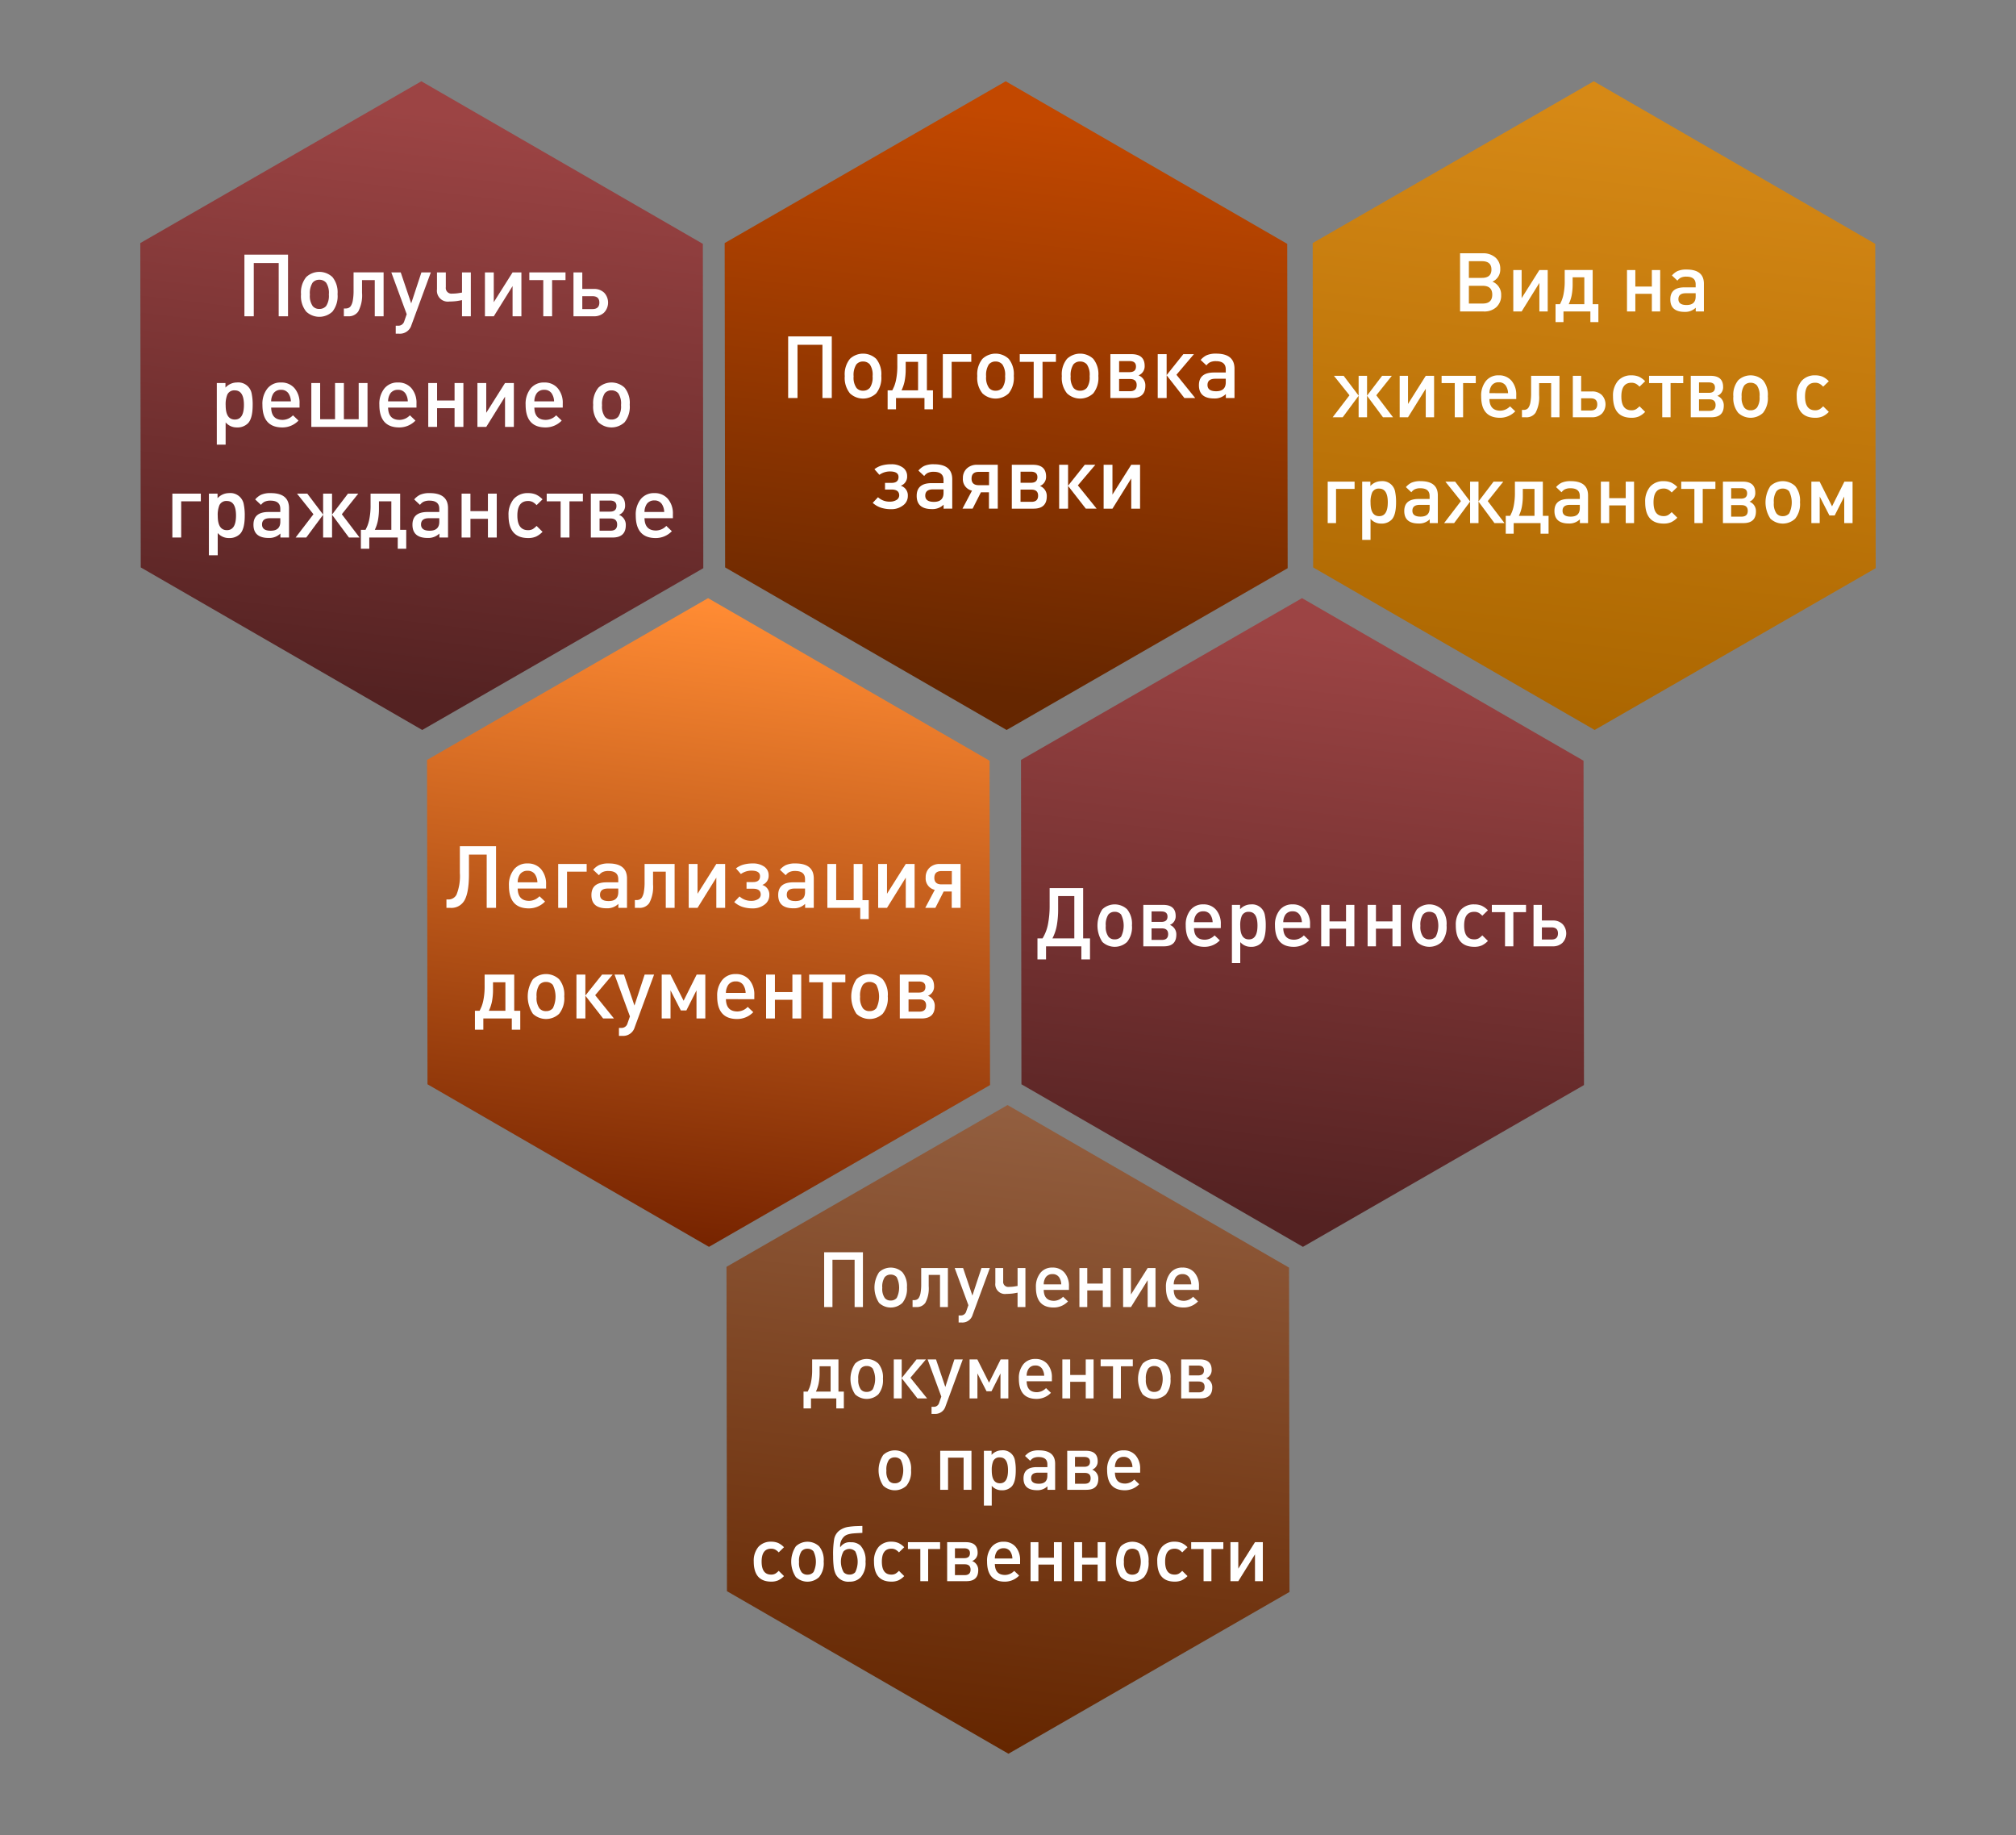 <svg xmlns="http://www.w3.org/2000/svg" xmlns:xlink="http://www.w3.org/1999/xlink" width="419.267" height="381.537" viewBox="0 0 419.267 381.537">
  <rect x="0" y="0" width="419.267" height="381.537" fill="#808080" stroke="none"/>
  <defs>
    <linearGradient id="linear-gradient" x1="0.273" y1="0.045" x2="0.728" y2="0.958" gradientUnits="objectBoundingBox">
      <stop offset="0" stop-color="#9c4444"/>
      <stop offset="1" stop-color="#542222"/>
    </linearGradient>
    <linearGradient id="linear-gradient-3" x1="0.273" y1="0.045" x2="0.724" y2="0.948" gradientUnits="objectBoundingBox">
      <stop offset="0" stop-color="#c24800"/>
      <stop offset="1" stop-color="#652600"/>
    </linearGradient>
    <linearGradient id="linear-gradient-4" x1="0.264" y1="0.026" x2="0.747" y2="0.997" gradientUnits="objectBoundingBox">
      <stop offset="0" stop-color="#d68916"/>
      <stop offset="1" stop-color="#ab6600"/>
    </linearGradient>
    <linearGradient id="linear-gradient-5" x1="0.255" y1="0.008" x2="0.749" y2="0.999" gradientUnits="objectBoundingBox">
      <stop offset="0" stop-color="#925e3f"/>
      <stop offset="1" stop-color="#652600"/>
    </linearGradient>
    <linearGradient id="linear-gradient-6" x1="0.255" y1="0.008" x2="0.749" y2="0.999" gradientUnits="objectBoundingBox">
      <stop offset="0" stop-color="#ff8b33"/>
      <stop offset="1" stop-color="#772400"/>
    </linearGradient>
    <clipPath id="clip-path">
      <rect id="Rectangle_1" data-name="Rectangle 1" width="360.91" height="347.736" fill="none"/>
    </clipPath>
  </defs>
  <g id="services-mobile-image-ar" transform="translate(11.795 -4542.83)">
    <path id="Path_1" data-name="Path 1" d="M101.4,0l33.8,58.356-33.8,58.356H33.8L0,58.356,33.8,0Z" transform="translate(46.561 4542.83) rotate(30)" fill="url(#linear-gradient)"/>
    <path id="Path_2" data-name="Path 2" d="M101.4,0l33.8,58.356-33.8,58.356H33.8L0,58.356,33.8,0Z" transform="translate(229.717 4650.297) rotate(30)" fill="url(#linear-gradient)"/>
    <path id="Path_3" data-name="Path 3" d="M101.4,0l33.8,58.356-33.8,58.356H33.8L0,58.356,33.8,0Z" transform="translate(168.092 4542.83) rotate(30)" fill="url(#linear-gradient-3)"/>
    <path id="Path_4" data-name="Path 4" d="M101.4,0l33.8,58.356-33.8,58.356H33.8L0,58.356,33.8,0Z" transform="translate(290.384 4542.83) rotate(30)" fill="url(#linear-gradient-4)"/>
    <path id="Path_5" data-name="Path 5" d="M101.4,0l33.8,58.356-33.8,58.356H33.8L0,58.356,33.8,0Z" transform="translate(168.472 4755.691) rotate(30)" fill="url(#linear-gradient-5)"/>
    <path id="Path_6" data-name="Path 6" d="M101.4,0l33.8,58.356-33.8,58.356H33.8L0,58.356,33.8,0Z" transform="translate(106.194 4650.297) rotate(30)" fill="url(#linear-gradient-6)"/>
    <g id="Group_25" data-name="Group 25" transform="translate(17.205 4561.83)">
      <path id="Path_19" data-name="Path 19" d="M28.96,46.762V35.692H23.776v11.07H21.832V33.946H30.9V46.762Z" fill="#fff"/>
      <g id="Group_14" data-name="Group 14">
        <g id="Group_13" data-name="Group 13" clip-path="url(#clip-path)">
          <path id="Path_20" data-name="Path 20" d="M40.138,45.79a3.983,3.983,0,0,1-5.454,0,5.085,5.085,0,0,1-1.08-3.6,5.055,5.055,0,0,1,1.08-3.582,3.983,3.983,0,0,1,5.454,0A5.012,5.012,0,0,1,41.2,42.154a5.163,5.163,0,0,1-1.062,3.636m-1.332-6.03a1.809,1.809,0,0,0-1.4-.594,1.751,1.751,0,0,0-1.4.612,4.067,4.067,0,0,0-.558,2.484,3.648,3.648,0,0,0,.594,2.394,1.692,1.692,0,0,0,1.368.576,1.771,1.771,0,0,0,1.422-.612,3.825,3.825,0,0,0,.558-2.394,3.835,3.835,0,0,0-.576-2.466" fill="#fff"/>
          <path id="Path_21" data-name="Path 21" d="M48.939,46.762V39.238H46.293v2.646a7.13,7.13,0,0,1-.792,3.888,2.4,2.4,0,0,1-2.124.99h-.864v-1.62H42.8a1.712,1.712,0,0,0,.612-.09,1.1,1.1,0,0,0,.558-.45,3.112,3.112,0,0,0,.4-1.1,10.868,10.868,0,0,0,.162-2.07v-3.8h6.246v9.126Z" fill="#fff"/>
          <path id="Path_22" data-name="Path 22" d="M56.572,48.58a2.488,2.488,0,0,1-2.538,1.8H53.3V48.724h.468a1.28,1.28,0,0,0,1.314-.955l.5-1.439-3.2-8.694H54.34l2.178,6.444,2.124-6.444H60.6Z" fill="#fff"/>
          <path id="Path_23" data-name="Path 23" d="M67.083,46.762V43.4q-.63.126-1.134.2a12.577,12.577,0,0,1-1.476.09,2.267,2.267,0,0,1-2.592-2.538v-3.51h1.836V40.7a1.185,1.185,0,0,0,1.332,1.35,9.619,9.619,0,0,0,1.116-.072l.918-.144V37.636h1.836v9.126Z" fill="#fff"/>
          <path id="Path_24" data-name="Path 24" d="M77.6,46.762V40.48l-3.906,6.282H71.853V37.636h1.836v6.192L77.6,37.636h1.836v9.126Z" fill="#fff"/>
          <path id="Path_25" data-name="Path 25" d="M85.821,39.237v7.524H83.985V39.237h-2.9v-1.6h7.524v1.6Z" fill="#fff"/>
          <path id="Path_26" data-name="Path 26" d="M96.657,45.97a2.971,2.971,0,0,1-2.142.792H90.267V37.636H92.1v3.437h2.412a2.975,2.975,0,0,1,2.142.792,3.005,3.005,0,0,1,0,4.1m-2.448-3.384H92.1v2.682h2.106q1.44,0,1.44-1.35,0-1.332-1.44-1.332" fill="#fff"/>
          <path id="Path_27" data-name="Path 27" d="M22.534,69.042a3.065,3.065,0,0,1-2.268.828,3.016,3.016,0,0,1-2.34-1.044v4.626H16.09V60.636h1.8v.954a3.231,3.231,0,0,1,2.358-1.063,2.831,2.831,0,0,1,3.1,2.359,11.089,11.089,0,0,1,.2,2.34q0,2.808-1.008,3.816m-2.718-6.876a1.572,1.572,0,0,0-1.548.882,5.345,5.345,0,0,0-.342,2.214q0,2.97,1.908,2.969,1.89,0,1.89-3.042,0-3.023-1.908-3.023" fill="#fff"/>
          <path id="Path_28" data-name="Path 28" d="M27.394,65.748q.054,2.556,2.394,2.556a3.04,3.04,0,0,0,2.142-.955l1.152,1.1a4.641,4.641,0,0,1-3.366,1.423q-4.14,0-4.14-4.717a5.1,5.1,0,0,1,1.044-3.384,3.467,3.467,0,0,1,2.826-1.242,3.551,3.551,0,0,1,2.808,1.189,4.681,4.681,0,0,1,1.044,3.2v.828Zm4.1-1.3a3.145,3.145,0,0,0-.5-1.656,1.775,1.775,0,0,0-1.548-.739,1.84,1.84,0,0,0-1.566.72,3.013,3.013,0,0,0-.486,1.675Z" fill="#fff"/>
          <path id="Path_29" data-name="Path 29" d="M35.746,69.762V60.636h1.836V68.16h3.1V60.636h1.836V68.16h3.078V60.636h1.836v9.126Z" fill="#fff"/>
          <path id="Path_30" data-name="Path 30" d="M51.712,65.748q.054,2.556,2.394,2.556a3.04,3.04,0,0,0,2.142-.955l1.152,1.1a4.641,4.641,0,0,1-3.366,1.423q-4.14,0-4.14-4.717a5.1,5.1,0,0,1,1.044-3.384,3.467,3.467,0,0,1,2.826-1.242,3.551,3.551,0,0,1,2.808,1.189,4.681,4.681,0,0,1,1.044,3.2v.828Zm4.1-1.3a3.145,3.145,0,0,0-.5-1.656,1.775,1.775,0,0,0-1.548-.739,1.84,1.84,0,0,0-1.566.72,3.013,3.013,0,0,0-.486,1.675Z" fill="#fff"/>
          <path id="Path_31" data-name="Path 31" d="M65.535,69.762V65.874H61.9v3.888H60.063V60.636H61.9v3.636h3.636V60.636h1.836v9.126Z" fill="#fff"/>
          <path id="Path_32" data-name="Path 32" d="M76.03,69.762V63.48l-3.906,6.282H70.288V60.636h1.836v6.192l3.906-6.192h1.836v9.126Z" fill="#fff"/>
          <path id="Path_33" data-name="Path 33" d="M82.131,65.748q.054,2.556,2.394,2.556a3.04,3.04,0,0,0,2.142-.955l1.152,1.1a4.641,4.641,0,0,1-3.366,1.423q-4.14,0-4.14-4.717a5.1,5.1,0,0,1,1.044-3.384,3.467,3.467,0,0,1,2.826-1.242,3.551,3.551,0,0,1,2.808,1.189,4.681,4.681,0,0,1,1.044,3.2v.828Zm4.1-1.3a3.145,3.145,0,0,0-.5-1.656,1.775,1.775,0,0,0-1.548-.739,1.84,1.84,0,0,0-1.566.72,3.013,3.013,0,0,0-.486,1.675Z" fill="#fff"/>
          <path id="Path_34" data-name="Path 34" d="M100.9,68.79a3.983,3.983,0,0,1-5.454,0,5.085,5.085,0,0,1-1.08-3.6,5.055,5.055,0,0,1,1.08-3.582,3.983,3.983,0,0,1,5.454,0,5.012,5.012,0,0,1,1.062,3.546A5.163,5.163,0,0,1,100.9,68.79m-1.332-6.03a1.809,1.809,0,0,0-1.4-.594,1.751,1.751,0,0,0-1.4.612,4.067,4.067,0,0,0-.558,2.484,3.648,3.648,0,0,0,.594,2.394,1.692,1.692,0,0,0,1.368.576,1.771,1.771,0,0,0,1.422-.612,3.825,3.825,0,0,0,.558-2.394,3.835,3.835,0,0,0-.576-2.466" fill="#fff"/>
        </g>
      </g>
      <path id="Path_35" data-name="Path 35" d="M8.683,85.237v7.524H6.847V83.635h5.922v1.6Z" fill="#fff"/>
      <g id="Group_16" data-name="Group 16">
        <g id="Group_15" data-name="Group 15" clip-path="url(#clip-path)">
          <path id="Path_36" data-name="Path 36" d="M20.887,92.042a3.065,3.065,0,0,1-2.268.828,3.016,3.016,0,0,1-2.34-1.044v4.626H14.443V83.636h1.8v.954A3.231,3.231,0,0,1,18.6,83.527a2.831,2.831,0,0,1,3.1,2.359,11.089,11.089,0,0,1,.2,2.34q0,2.808-1.008,3.816m-2.718-6.876a1.572,1.572,0,0,0-1.548.882,5.345,5.345,0,0,0-.342,2.214q0,2.97,1.908,2.969,1.89,0,1.89-3.042,0-3.022-1.908-3.023" fill="#fff"/>
          <path id="Path_37" data-name="Path 37" d="M29.311,92.762v-.828a3.285,3.285,0,0,1-2.43.918q-3.168,0-3.168-2.754,0-2.646,3.132-2.646h2.448v-.666q0-1.692-2.052-1.692a2.746,2.746,0,0,0-1.224.234,2.064,2.064,0,0,0-.738.648l-1.206-1.134a3.874,3.874,0,0,1,1.188-.954,4.7,4.7,0,0,1,2.034-.361q3.816,0,3.816,3.133v6.1Zm-.018-4.014h-2.16q-1.638,0-1.638,1.3t1.8,1.3q2,0,2-1.872Z" fill="#fff"/>
          <path id="Path_38" data-name="Path 38" d="M32.479,92.762l3.708-4.842-3.42-4.284h2.142L38.2,87.992V83.636h1.854v4.356l3.312-4.356h2.142l-3.42,4.284,3.69,4.842H43.567l-3.51-4.734v4.734H38.2V88.028l-3.51,4.734Z" fill="#fff"/>
          <path id="Path_39" data-name="Path 39" d="M54.223,83.635V91.16h1.26V95.1H53.719v-2.34H47.8V95.1H46.051V91.16h.972c.167-.336.306-.637.414-.9a7.982,7.982,0,0,0,.324-1.08,14.3,14.3,0,0,0,.306-3.221V83.635Zm-4.41,3.06a12.907,12.907,0,0,1-.234,2.61,8.467,8.467,0,0,1-.63,1.855h3.438V85.237H49.813Z" fill="#fff"/>
          <path id="Path_40" data-name="Path 40" d="M62.377,92.762v-.828a3.285,3.285,0,0,1-2.43.918q-3.168,0-3.168-2.754,0-2.646,3.132-2.646h2.448v-.666q0-1.692-2.052-1.692a2.746,2.746,0,0,0-1.224.234,2.064,2.064,0,0,0-.738.648l-1.206-1.134a3.874,3.874,0,0,1,1.188-.954,4.7,4.7,0,0,1,2.034-.361q3.816,0,3.816,3.133v6.1Zm-.018-4.014H60.2q-1.638,0-1.638,1.3t1.8,1.3q2,0,2-1.872Z" fill="#fff"/>
          <path id="Path_41" data-name="Path 41" d="M72.475,92.762V88.874H68.839v3.888H67V83.636h1.836v3.636h3.636V83.636h1.836v9.126Z" fill="#fff"/>
          <path id="Path_42" data-name="Path 42" d="M83.833,91.573a4.609,4.609,0,0,1-1.35.99,3.991,3.991,0,0,1-1.638.307q-4.086,0-4.086-4.717a5.009,5.009,0,0,1,1.08-3.4,3.831,3.831,0,0,1,3.006-1.225,4.153,4.153,0,0,1,1.638.307,4.622,4.622,0,0,1,1.35.989l-1.242,1.206a3.157,3.157,0,0,0-.774-.63,2.056,2.056,0,0,0-.99-.233q-2.232,0-2.232,3.023,0,3.043,2.232,3.042a1.981,1.981,0,0,0,.99-.233,4.1,4.1,0,0,0,.774-.649Z" fill="#fff"/>
          <path id="Path_43" data-name="Path 43" d="M89.43,85.237v7.524H87.594V85.237H84.7v-1.6H92.22v1.6Z" fill="#fff"/>
          <path id="Path_44" data-name="Path 44" d="M98.394,92.762H93.876V83.636H98.25q2.754,0,2.754,2.448a2.022,2.022,0,0,1-1.278,1.962,2.206,2.206,0,0,1,1.422,2.142q0,2.575-2.754,2.574m-.54-7.686h-2.16v2.3h2.16q1.35,0,1.35-1.17,0-1.134-1.35-1.134m.108,3.726H95.694V91.34h2.268q1.386,0,1.386-1.278,0-1.26-1.386-1.26" fill="#fff"/>
          <path id="Path_45" data-name="Path 45" d="M105.036,88.748q.055,2.556,2.394,2.556a3.042,3.042,0,0,0,2.143-.955l1.152,1.1a4.643,4.643,0,0,1-3.367,1.423q-4.139,0-4.14-4.717a5.1,5.1,0,0,1,1.044-3.384,3.469,3.469,0,0,1,2.827-1.242,3.549,3.549,0,0,1,2.807,1.189,4.681,4.681,0,0,1,1.044,3.2v.828Zm4.1-1.3a3.153,3.153,0,0,0-.5-1.656,1.775,1.775,0,0,0-1.547-.739,1.842,1.842,0,0,0-1.567.72,3.021,3.021,0,0,0-.486,1.675Z" fill="#fff"/>
        </g>
      </g>
      <path id="Path_46" data-name="Path 46" d="M142.041,63.762V52.692h-5.184v11.07h-1.944V50.946h9.072V63.762Z" fill="#fff"/>
      <g id="Group_18" data-name="Group 18">
        <g id="Group_17" data-name="Group 17" clip-path="url(#clip-path)">
          <path id="Path_47" data-name="Path 47" d="M153.219,62.79a3.983,3.983,0,0,1-5.454,0,5.085,5.085,0,0,1-1.08-3.6,5.055,5.055,0,0,1,1.08-3.582,3.983,3.983,0,0,1,5.454,0,5.012,5.012,0,0,1,1.062,3.546,5.163,5.163,0,0,1-1.062,3.636m-1.332-6.03a1.809,1.809,0,0,0-1.4-.594,1.751,1.751,0,0,0-1.4.612,4.067,4.067,0,0,0-.558,2.484,3.647,3.647,0,0,0,.594,2.394,1.692,1.692,0,0,0,1.368.576,1.771,1.771,0,0,0,1.422-.612,3.825,3.825,0,0,0,.558-2.394,3.835,3.835,0,0,0-.576-2.466" fill="#fff"/>
          <path id="Path_48" data-name="Path 48" d="M163.767,54.635V62.16h1.26V66.1h-1.764v-2.34h-5.922V66.1H155.6V62.16h.972c.167-.336.306-.637.414-.9a7.981,7.981,0,0,0,.324-1.08,14.294,14.294,0,0,0,.306-3.221V54.635Zm-4.41,3.06a12.907,12.907,0,0,1-.234,2.61,8.466,8.466,0,0,1-.63,1.855h3.438V56.237h-2.574Z" fill="#fff"/>
          <path id="Path_49" data-name="Path 49" d="M168.915,56.237v7.524h-1.836V54.635H173v1.6Z" fill="#fff"/>
          <path id="Path_50" data-name="Path 50" d="M180.777,62.79a3.983,3.983,0,0,1-5.454,0,5.085,5.085,0,0,1-1.08-3.6,5.055,5.055,0,0,1,1.08-3.582,3.983,3.983,0,0,1,5.454,0,5.012,5.012,0,0,1,1.062,3.546,5.163,5.163,0,0,1-1.062,3.636m-1.332-6.03a1.809,1.809,0,0,0-1.4-.594,1.751,1.751,0,0,0-1.4.612,4.067,4.067,0,0,0-.558,2.484,3.647,3.647,0,0,0,.594,2.394,1.692,1.692,0,0,0,1.368.576,1.771,1.771,0,0,0,1.422-.612,3.825,3.825,0,0,0,.558-2.394,3.835,3.835,0,0,0-.576-2.466" fill="#fff"/>
          <path id="Path_51" data-name="Path 51" d="M187.814,56.237v7.524h-1.836V56.237h-2.9v-1.6H190.6v1.6Z" fill="#fff"/>
          <path id="Path_52" data-name="Path 52" d="M198.362,62.79a3.983,3.983,0,0,1-5.454,0,5.085,5.085,0,0,1-1.08-3.6,5.055,5.055,0,0,1,1.08-3.582,3.983,3.983,0,0,1,5.454,0,5.012,5.012,0,0,1,1.062,3.546,5.163,5.163,0,0,1-1.062,3.636m-1.332-6.03a1.809,1.809,0,0,0-1.4-.594,1.754,1.754,0,0,0-1.405.612,4.068,4.068,0,0,0-.557,2.484,3.648,3.648,0,0,0,.594,2.394,1.692,1.692,0,0,0,1.368.576,1.773,1.773,0,0,0,1.422-.612,3.825,3.825,0,0,0,.558-2.394,3.835,3.835,0,0,0-.576-2.466" fill="#fff"/>
          <path id="Path_53" data-name="Path 53" d="M206.444,63.762h-4.518V54.636H206.3q2.754,0,2.754,2.448a2.024,2.024,0,0,1-1.278,1.962,2.206,2.206,0,0,1,1.422,2.142q0,2.575-2.754,2.574m-.54-7.686h-2.161v2.3H205.9q1.35,0,1.35-1.17,0-1.134-1.35-1.134m.108,3.726h-2.269V62.34h2.269q1.386,0,1.386-1.278,0-1.26-1.386-1.26" fill="#fff"/>
          <path id="Path_54" data-name="Path 54" d="M211.771,63.762V54.636h1.854v4.356l3.474-4.356h2.2l-3.636,4.284,3.906,4.842h-2.25l-3.69-4.734v4.734Z" fill="#fff"/>
          <path id="Path_55" data-name="Path 55" d="M225.938,63.762v-.828a3.286,3.286,0,0,1-2.43.918q-3.168,0-3.168-2.754,0-2.646,3.132-2.646h2.448v-.666q0-1.692-2.053-1.692a2.741,2.741,0,0,0-1.223.234,2.058,2.058,0,0,0-.739.648L220.7,55.842a3.876,3.876,0,0,1,1.189-.954,4.7,4.7,0,0,1,2.034-.361q3.816,0,3.815,3.133v6.1Zm-.018-4.014h-2.16q-1.638,0-1.638,1.3t1.8,1.3q2,0,2-1.872Z" fill="#fff"/>
          <path id="Path_56" data-name="Path 56" d="M158.763,86.113a3.881,3.881,0,0,1-2.43.757,6.758,6.758,0,0,1-2.052-.288,4.829,4.829,0,0,1-1.782-1.027l1.1-1.17a3.508,3.508,0,0,0,2.484.918,2.571,2.571,0,0,0,1.314-.324,1.118,1.118,0,0,0,.612-.971q0-1.226-1.584-1.224h-1.368V81.4h1.35q1.458,0,1.458-1.223,0-1.152-1.782-1.153a3.771,3.771,0,0,0-2.2.7l-1.026-1.17a4.638,4.638,0,0,1,1.656-.809,7.251,7.251,0,0,1,1.872-.217,3.98,3.98,0,0,1,2.3.631,2.135,2.135,0,0,1,.972,1.836,2,2,0,0,1-1.332,2,2.074,2.074,0,0,1,1.476,2.123,2.382,2.382,0,0,1-1.044,2" fill="#fff"/>
          <path id="Path_57" data-name="Path 57" d="M167.241,86.762v-.828a3.285,3.285,0,0,1-2.43.918q-3.168,0-3.168-2.754,0-2.646,3.132-2.646h2.448v-.666q0-1.692-2.052-1.692a2.746,2.746,0,0,0-1.224.234,2.064,2.064,0,0,0-.738.648L162,78.842a3.874,3.874,0,0,1,1.188-.954,4.7,4.7,0,0,1,2.034-.361q3.816,0,3.816,3.133v6.1Zm-.018-4.014h-2.16q-1.638,0-1.638,1.3t1.8,1.3q2,0,2-1.872Z" fill="#fff"/>
          <path id="Path_58" data-name="Path 58" d="M171.165,86.761l1.98-3.744a2.428,2.428,0,0,1-1.89-2.592,2.658,2.658,0,0,1,.81-2.015,3.007,3.007,0,0,1,2.142-.775h4.3v9.126h-1.836v-3.4H175l-1.728,3.4Zm5.526-7.65h-2.142q-1.494,0-1.494,1.4,0,1.368,1.494,1.368h2.142Z" fill="#fff"/>
          <path id="Path_59" data-name="Path 59" d="M185.944,86.762h-4.518V77.636H185.8q2.754,0,2.754,2.448a2.023,2.023,0,0,1-1.277,1.962,2.207,2.207,0,0,1,1.422,2.142q0,2.575-2.754,2.574m-.54-7.686h-2.161v2.3H185.4q1.348,0,1.349-1.17,0-1.134-1.349-1.134m.107,3.726h-2.268V85.34h2.268q1.386,0,1.387-1.278,0-1.26-1.387-1.26" fill="#fff"/>
          <path id="Path_60" data-name="Path 60" d="M191.271,86.762V77.636h1.854v4.356l3.473-4.356h2.2l-3.635,4.284,3.906,4.842h-2.25l-3.69-4.734v4.734Z" fill="#fff"/>
          <path id="Path_61" data-name="Path 61" d="M206.264,86.762V80.48l-3.906,6.282h-1.836V77.636h1.836v6.192l3.906-6.192H208.1v9.126Z" fill="#fff"/>
          <path id="Path_62" data-name="Path 62" d="M72.219,169.762v-11.07h-3.69v4.05q0,3.906-.972,5.526a3.1,3.1,0,0,1-2.9,1.494h-.81v-1.746h.342a1.868,1.868,0,0,0,1.764-1.026,10.459,10.459,0,0,0,.684-4.518v-5.526h7.524v12.816Z" fill="#fff"/>
          <path id="Path_63" data-name="Path 63" d="M78.663,165.748q.054,2.556,2.394,2.556a3.04,3.04,0,0,0,2.142-.955l1.152,1.1a4.641,4.641,0,0,1-3.366,1.423q-4.14,0-4.14-4.717a5.1,5.1,0,0,1,1.044-3.384,3.467,3.467,0,0,1,2.826-1.242,3.551,3.551,0,0,1,2.808,1.189,4.681,4.681,0,0,1,1.044,3.2v.828Zm4.1-1.3a3.144,3.144,0,0,0-.5-1.656,1.775,1.775,0,0,0-1.548-.739,1.84,1.84,0,0,0-1.566.72,3.013,3.013,0,0,0-.486,1.675Z" fill="#fff"/>
          <path id="Path_64" data-name="Path 64" d="M88.923,162.237v7.524H87.087v-9.126h5.922v1.6Z" fill="#fff"/>
          <path id="Path_65" data-name="Path 65" d="M99.6,169.762v-.828a3.285,3.285,0,0,1-2.43.918Q94,169.852,94,167.1q0-2.646,3.132-2.646h2.448v-.666q0-1.692-2.052-1.692a2.746,2.746,0,0,0-1.224.234,2.064,2.064,0,0,0-.738.648l-1.206-1.134a3.875,3.875,0,0,1,1.188-.954,4.7,4.7,0,0,1,2.034-.361q3.816,0,3.816,3.133v6.1Zm-.018-4.014h-2.16q-1.638,0-1.638,1.3t1.8,1.3q2,0,2-1.872Z" fill="#fff"/>
          <path id="Path_66" data-name="Path 66" d="M109.46,169.762v-7.524h-2.646v2.646a7.13,7.13,0,0,1-.792,3.888,2.4,2.4,0,0,1-2.124.99h-.864v-1.62h.288a1.712,1.712,0,0,0,.612-.09,1.1,1.1,0,0,0,.558-.45,3.112,3.112,0,0,0,.4-1.1,10.867,10.867,0,0,0,.162-2.07v-3.8H111.3v9.126Z" fill="#fff"/>
          <path id="Path_67" data-name="Path 67" d="M119.973,169.762V163.48l-3.906,6.282h-1.836v-9.126h1.836v6.192l3.906-6.192h1.836v9.126Z" fill="#fff"/>
          <path id="Path_68" data-name="Path 68" d="M129.962,169.113a3.881,3.881,0,0,1-2.43.757,6.758,6.758,0,0,1-2.052-.288,4.829,4.829,0,0,1-1.782-1.027l1.1-1.17a3.508,3.508,0,0,0,2.484.918,2.571,2.571,0,0,0,1.314-.324,1.117,1.117,0,0,0,.612-.971q0-1.226-1.584-1.224h-1.368V164.4h1.35q1.458,0,1.458-1.223,0-1.152-1.782-1.153a3.771,3.771,0,0,0-2.2.7l-1.026-1.17a4.638,4.638,0,0,1,1.656-.809,7.251,7.251,0,0,1,1.872-.217,3.98,3.98,0,0,1,2.3.631,2.135,2.135,0,0,1,.972,1.836,2,2,0,0,1-1.332,2,2.074,2.074,0,0,1,1.476,2.123,2.382,2.382,0,0,1-1.044,2" fill="#fff"/>
          <path id="Path_69" data-name="Path 69" d="M138.441,169.762v-.828a3.285,3.285,0,0,1-2.43.918q-3.168,0-3.168-2.754,0-2.646,3.132-2.646h2.448v-.666q0-1.692-2.052-1.692a2.746,2.746,0,0,0-1.224.234,2.064,2.064,0,0,0-.738.648l-1.206-1.134a3.874,3.874,0,0,1,1.188-.954,4.7,4.7,0,0,1,2.034-.361q3.816,0,3.816,3.133v6.1Zm-.018-4.014h-2.16q-1.638,0-1.638,1.3t1.8,1.3q2,0,2-1.872Z" fill="#fff"/>
          <path id="Path_70" data-name="Path 70" d="M149.906,172.1v-2.34h-6.84v-9.126H144.9v7.525h3.636v-7.525h1.836v7.525h1.3V172.1Z" fill="#fff"/>
          <path id="Path_71" data-name="Path 71" d="M159.374,169.762V163.48l-3.906,6.282h-1.836v-9.126h1.836v6.192l3.906-6.192h1.836v9.126Z" fill="#fff"/>
          <path id="Path_72" data-name="Path 72" d="M163.424,169.761l1.98-3.744a2.428,2.428,0,0,1-1.89-2.592,2.662,2.662,0,0,1,.81-2.015,3.007,3.007,0,0,1,2.142-.775h4.3v9.126h-1.836v-3.4h-1.674l-1.728,3.4Zm5.527-7.65h-2.143q-1.492,0-1.494,1.4,0,1.368,1.494,1.368h2.143Z" fill="#fff"/>
          <path id="Path_73" data-name="Path 73" d="M77.943,183.635v7.526H79.2V195.1H77.439v-2.34H71.517v2.34H69.771v-3.941h.972c.167-.336.306-.637.414-.9a8.024,8.024,0,0,0,.324-1.08,14.3,14.3,0,0,0,.306-3.222v-2.323Zm-4.41,3.061A12.9,12.9,0,0,1,73.3,189.3a8.475,8.475,0,0,1-.63,1.856h3.438v-5.924H73.533Z" fill="#fff"/>
          <path id="Path_74" data-name="Path 74" d="M87.284,191.789a3.983,3.983,0,0,1-5.454,0,6.508,6.508,0,0,1,0-7.181,3.983,3.983,0,0,1,5.454,0,5.009,5.009,0,0,1,1.062,3.545,5.161,5.161,0,0,1-1.062,3.636m-1.332-6.029a1.809,1.809,0,0,0-1.4-.594,1.748,1.748,0,0,0-1.4.612,4.065,4.065,0,0,0-.558,2.484,3.644,3.644,0,0,0,.594,2.393,1.692,1.692,0,0,0,1.368.576,1.768,1.768,0,0,0,1.422-.612,5.489,5.489,0,0,0-.018-4.859" fill="#fff"/>
          <path id="Path_75" data-name="Path 75" d="M90.885,192.762v-9.127h1.854v4.357l3.474-4.357h2.2l-3.636,4.285,3.906,4.842h-2.25l-3.69-4.734v4.734Z" fill="#fff"/>
          <path id="Path_76" data-name="Path 76" d="M103,194.58a2.488,2.488,0,0,1-2.538,1.8h-.738v-1.657h.468a1.28,1.28,0,0,0,1.314-.953l.5-1.44-3.2-8.7h1.962l2.178,6.445,2.124-6.445h1.962Z" fill="#fff"/>
          <path id="Path_77" data-name="Path 77" d="M115.85,192.762v-5.85l-2.106,4.176h-1.152l-2.142-4.176v5.85h-1.836v-9.127h1.818l2.736,5.436,2.718-5.436h1.8v9.127Z" fill="#fff"/>
          <path id="Path_78" data-name="Path 78" d="M121.97,188.749q.054,2.555,2.394,2.555a3.039,3.039,0,0,0,2.142-.954l1.152,1.1a4.644,4.644,0,0,1-3.366,1.422q-4.14,0-4.14-4.717a5.092,5.092,0,0,1,1.044-3.383,3.467,3.467,0,0,1,2.826-1.242,3.553,3.553,0,0,1,2.808,1.188,4.686,4.686,0,0,1,1.044,3.205v.828Zm4.1-1.3a3.15,3.15,0,0,0-.5-1.656,1.775,1.775,0,0,0-1.548-.739,1.838,1.838,0,0,0-1.566.721,3.009,3.009,0,0,0-.486,1.674Z" fill="#fff"/>
          <path id="Path_79" data-name="Path 79" d="M135.794,192.762v-3.889h-3.636v3.889h-1.836v-9.127h1.836v3.637h3.636v-3.637h1.836v9.127Z" fill="#fff"/>
          <path id="Path_80" data-name="Path 80" d="M144.02,185.237v7.525h-1.836v-7.525h-2.9v-1.6h7.524v1.6Z" fill="#fff"/>
          <path id="Path_81" data-name="Path 81" d="M154.568,191.789a3.983,3.983,0,0,1-5.454,0,6.508,6.508,0,0,1,0-7.181,3.983,3.983,0,0,1,5.454,0,5.009,5.009,0,0,1,1.062,3.545,5.161,5.161,0,0,1-1.062,3.636m-1.332-6.029a1.809,1.809,0,0,0-1.4-.594,1.748,1.748,0,0,0-1.4.612,4.065,4.065,0,0,0-.558,2.484,3.644,3.644,0,0,0,.594,2.393,1.692,1.692,0,0,0,1.368.576,1.768,1.768,0,0,0,1.422-.612,5.489,5.489,0,0,0-.018-4.859" fill="#fff"/>
          <path id="Path_82" data-name="Path 82" d="M162.649,192.762h-4.518v-9.127h4.374q2.754,0,2.754,2.449a2.021,2.021,0,0,1-1.278,1.961,2.207,2.207,0,0,1,1.422,2.143q0,2.575-2.754,2.574m-.54-7.686h-2.16v2.3h2.16q1.35,0,1.35-1.17,0-1.134-1.35-1.133m.108,3.725h-2.268v2.539h2.268q1.386,0,1.386-1.279,0-1.26-1.386-1.26" fill="#fff"/>
          <path id="Path_83" data-name="Path 83" d="M196.261,165.658v10.454h1.428v4.369h-1.8v-2.719h-7.345v2.719h-1.784v-4.369h1.053a8.779,8.779,0,0,0,1.14-2.974,19.979,19.979,0,0,0,.339-3.91v-3.57Zm-5.2,4.352a18.818,18.818,0,0,1-.256,3.281,9.48,9.48,0,0,1-.934,2.821h4.555v-8.8H191.06Z" fill="#fff"/>
          <path id="Path_84" data-name="Path 84" d="M205.408,176.844a3.765,3.765,0,0,1-5.152,0,6.155,6.155,0,0,1,0-6.784,3.766,3.766,0,0,1,5.152,0,4.738,4.738,0,0,1,1,3.35,4.881,4.881,0,0,1-1,3.434m-1.258-5.7a1.709,1.709,0,0,0-1.326-.561,1.651,1.651,0,0,0-1.326.579,3.829,3.829,0,0,0-.528,2.345,3.442,3.442,0,0,0,.562,2.261,1.594,1.594,0,0,0,1.292.544,1.675,1.675,0,0,0,1.343-.578,5.195,5.195,0,0,0-.017-4.59" fill="#fff"/>
          <path id="Path_85" data-name="Path 85" d="M213.041,177.763h-4.267v-8.62h4.13q2.6,0,2.6,2.313a1.908,1.908,0,0,1-1.207,1.852,2.083,2.083,0,0,1,1.344,2.023q0,2.432-2.6,2.432m-.51-7.26h-2.04v2.176h2.04q1.275,0,1.276-1.1,0-1.071-1.276-1.071m.1,3.518h-2.142v2.4h2.142q1.31,0,1.309-1.207,0-1.189-1.309-1.191" fill="#fff"/>
          <path id="Path_86" data-name="Path 86" d="M219.314,173.971q.05,2.414,2.261,2.414a2.872,2.872,0,0,0,2.022-.9l1.088,1.037a4.378,4.378,0,0,1-3.178,1.344q-3.911,0-3.91-4.454a4.808,4.808,0,0,1,.986-3.2,3.274,3.274,0,0,1,2.669-1.173,3.353,3.353,0,0,1,2.652,1.122,4.428,4.428,0,0,1,.986,3.025v.783Zm3.875-1.224a2.96,2.96,0,0,0-.476-1.564,1.673,1.673,0,0,0-1.461-.7,1.736,1.736,0,0,0-1.479.681,2.836,2.836,0,0,0-.459,1.581Z" fill="#fff"/>
          <path id="Path_87" data-name="Path 87" d="M233.286,177.083a2.89,2.89,0,0,1-2.141.781,2.84,2.84,0,0,1-2.209-.986v4.369H227.2v-12.1h1.7v.9a3.045,3.045,0,0,1,2.226-1,2.673,2.673,0,0,1,2.924,2.227,10.439,10.439,0,0,1,.188,2.21q0,2.652-.954,3.6m-2.565-6.495a1.486,1.486,0,0,0-1.463.833,5.037,5.037,0,0,0-.322,2.091q0,2.8,1.8,2.805,1.783,0,1.785-2.874,0-2.854-1.8-2.855" fill="#fff"/>
          <path id="Path_88" data-name="Path 88" d="M237.877,173.971q.053,2.414,2.262,2.414a2.877,2.877,0,0,0,2.023-.9l1.088,1.037a4.383,4.383,0,0,1-3.18,1.344q-3.909,0-3.91-4.454a4.808,4.808,0,0,1,.987-3.2,3.274,3.274,0,0,1,2.669-1.173,3.353,3.353,0,0,1,2.652,1.122,4.422,4.422,0,0,1,.985,3.025v.783Zm3.877-1.224a2.969,2.969,0,0,0-.477-1.564,1.673,1.673,0,0,0-1.461-.7,1.74,1.74,0,0,0-1.48.681,2.844,2.844,0,0,0-.459,1.581Z" fill="#fff"/>
          <path id="Path_89" data-name="Path 89" d="M250.933,177.762V174.09H247.5v3.672h-1.733v-8.62H247.5v3.435h3.435v-3.435h1.733v8.62Z" fill="#fff"/>
          <path id="Path_90" data-name="Path 90" d="M260.589,177.762V174.09h-3.435v3.672h-1.733v-8.62h1.733v3.435h3.435v-3.435h1.733v8.62Z" fill="#fff"/>
          <path id="Path_91" data-name="Path 91" d="M270.84,176.844a3.764,3.764,0,0,1-5.151,0,6.155,6.155,0,0,1,0-6.784,3.764,3.764,0,0,1,5.151,0,4.733,4.733,0,0,1,1,3.35,4.876,4.876,0,0,1-1,3.434m-1.258-5.7a1.707,1.707,0,0,0-1.326-.561,1.653,1.653,0,0,0-1.326.579,3.83,3.83,0,0,0-.527,2.345,3.436,3.436,0,0,0,.562,2.261,1.592,1.592,0,0,0,1.291.544,1.679,1.679,0,0,0,1.344-.578,5.19,5.19,0,0,0-.018-4.59" fill="#fff"/>
          <path id="Path_92" data-name="Path 92" d="M280.445,176.639a4.4,4.4,0,0,1-1.275.936,3.774,3.774,0,0,1-1.547.289q-3.861,0-3.86-4.454a4.734,4.734,0,0,1,1.02-3.214,3.624,3.624,0,0,1,2.84-1.155,3.919,3.919,0,0,1,1.547.289,4.389,4.389,0,0,1,1.275.934l-1.174,1.139a2.986,2.986,0,0,0-.73-.6,1.94,1.94,0,0,0-.936-.22q-2.107,0-2.107,2.855,0,2.876,2.107,2.874a1.881,1.881,0,0,0,.936-.221,3.88,3.88,0,0,0,.73-.613Z" fill="#fff"/>
          <path id="Path_93" data-name="Path 93" d="M285.732,170.655v7.107H284v-7.107H281.26v-1.513h7.107v1.513Z" fill="#fff"/>
          <path id="Path_94" data-name="Path 94" d="M295.965,177.014a2.81,2.81,0,0,1-2.023.748h-4.013v-8.62h1.735v3.247h2.278a2.806,2.806,0,0,1,2.023.748,2.839,2.839,0,0,1,0,3.877m-2.312-3.2h-1.989v2.533h1.989q1.359,0,1.36-1.274,0-1.259-1.36-1.259" fill="#fff"/>
          <path id="Path_95" data-name="Path 95" d="M282.217,44.844a3.72,3.72,0,0,1-2.668.918h-4.9v-12.1h4.709a3.86,3.86,0,0,1,2.651.884,3.044,3.044,0,0,1,1,2.38,2.725,2.725,0,0,1-1.632,2.635,2.893,2.893,0,0,1,1.82,2.8,3.227,3.227,0,0,1-.987,2.483m-3.008-9.537h-2.72v3.468h2.72q1.971,0,1.971-1.734t-1.971-1.734m.153,5.117h-2.873v3.688h2.873q1.989,0,1.988-1.852,0-1.836-1.988-1.836" fill="#fff"/>
          <path id="Path_96" data-name="Path 96" d="M291.142,45.762V39.829l-3.688,5.933h-1.735V37.143h1.735v5.848l3.688-5.848h1.734v8.619Z" fill="#fff"/>
          <path id="Path_97" data-name="Path 97" d="M302.226,37.142v7.107h1.19v3.722H301.75V45.762h-5.593v2.209h-1.649V44.249h.918q.237-.477.391-.851a7.75,7.75,0,0,0,.307-1.019,13.552,13.552,0,0,0,.289-3.043V37.142Zm-4.165,2.891a12.088,12.088,0,0,1-.221,2.465,8.062,8.062,0,0,1-.594,1.751h3.246V38.655h-2.431Z" fill="#fff"/>
          <path id="Path_98" data-name="Path 98" d="M314.534,45.762V42.09H311.1v3.672h-1.734V37.143H311.1v3.434h3.434V37.143h1.734v8.619Z" fill="#fff"/>
          <path id="Path_99" data-name="Path 99" d="M323.663,45.762V44.98a3.1,3.1,0,0,1-2.295.867q-2.993,0-2.993-2.6,0-2.5,2.958-2.5h2.313v-.629q0-1.6-1.938-1.6a2.6,2.6,0,0,0-1.156.221,1.966,1.966,0,0,0-.7.612l-1.14-1.071a3.692,3.692,0,0,1,1.122-.9,4.467,4.467,0,0,1,1.921-.34q3.606,0,3.605,2.958v5.763Zm-.017-3.791h-2.04q-1.546,0-1.547,1.224t1.7,1.224q1.889,0,1.888-1.768Z" fill="#fff"/>
        </g>
      </g>
      <path id="Path_100" data-name="Path 100" d="M248.15,67.762l3.5-4.573-3.231-4.046h2.024l3.11,4.114V59.143h1.752v4.114l3.128-4.114h2.023l-3.23,4.046,3.484,4.573h-2.09l-3.315-4.471v4.471h-1.752V63.291l-3.314,4.471Z" fill="#fff"/>
      <path id="Path_101" data-name="Path 101" d="M267.513,67.762V61.829l-3.688,5.933H262.09V59.143h1.735v5.848l3.688-5.848h1.734v8.619Z" fill="#fff"/>
      <path id="Path_102" data-name="Path 102" d="M275.282,60.655v7.106h-1.734V60.655H270.81V59.142h7.107v1.513Z" fill="#fff"/>
      <g id="Group_20" data-name="Group 20">
        <g id="Group_19" data-name="Group 19" clip-path="url(#clip-path)">
          <path id="Path_103" data-name="Path 103" d="M280.756,63.971q.051,2.414,2.261,2.414a2.871,2.871,0,0,0,2.023-.9l1.088,1.037a4.381,4.381,0,0,1-3.179,1.343q-3.91,0-3.91-4.453a4.808,4.808,0,0,1,.986-3.2,3.275,3.275,0,0,1,2.669-1.173,3.352,3.352,0,0,1,2.652,1.122,4.423,4.423,0,0,1,.986,3.025v.783Zm3.876-1.224a2.968,2.968,0,0,0-.477-1.564,1.672,1.672,0,0,0-1.461-.7,1.737,1.737,0,0,0-1.479.681,2.837,2.837,0,0,0-.459,1.581Z" fill="#fff"/>
          <path id="Path_104" data-name="Path 104" d="M293.591,67.762V60.656h-2.5v2.5a6.738,6.738,0,0,1-.748,3.672,2.273,2.273,0,0,1-2.007.935h-.815v-1.53h.271a1.652,1.652,0,0,0,.578-.085,1.043,1.043,0,0,0,.528-.425,2.961,2.961,0,0,0,.374-1.037,10.343,10.343,0,0,0,.153-1.955V59.143h5.9v8.619Z" fill="#fff"/>
          <path id="Path_105" data-name="Path 105" d="M304.131,67.013a2.809,2.809,0,0,1-2.024.748H298.1V59.142h1.734v3.247h2.278a2.809,2.809,0,0,1,2.024.748,2.84,2.84,0,0,1,0,3.876m-2.313-3.2h-1.989V66.35h1.989q1.359,0,1.36-1.274,0-1.258-1.36-1.259" fill="#fff"/>
          <path id="Path_106" data-name="Path 106" d="M313.14,66.64a4.4,4.4,0,0,1-1.275.936,3.784,3.784,0,0,1-1.547.288q-3.861,0-3.86-4.453a4.728,4.728,0,0,1,1.021-3.214,3.618,3.618,0,0,1,2.839-1.156,3.919,3.919,0,0,1,1.547.289,4.381,4.381,0,0,1,1.275.935L311.966,61.4a2.945,2.945,0,0,0-.73-.6,1.929,1.929,0,0,0-.936-.221q-2.107,0-2.107,2.856,0,2.874,2.107,2.873a1.868,1.868,0,0,0,.936-.221,3.867,3.867,0,0,0,.73-.612Z" fill="#fff"/>
          <path id="Path_107" data-name="Path 107" d="M318.428,60.655v7.106h-1.734V60.655h-2.738V59.142h7.107v1.513Z" fill="#fff"/>
          <path id="Path_108" data-name="Path 108" d="M326.892,67.762h-4.266v-8.62h4.13q2.6,0,2.6,2.314a1.907,1.907,0,0,1-1.207,1.851,2.086,2.086,0,0,1,1.344,2.025q0,2.43-2.6,2.43m-.51-7.259h-2.04v2.175h2.04q1.275,0,1.276-1.1,0-1.071-1.276-1.07m.1,3.518h-2.142v2.4h2.142q1.309,0,1.31-1.207,0-1.189-1.31-1.19" fill="#fff"/>
          <path id="Path_109" data-name="Path 109" d="M337.654,66.843a3.763,3.763,0,0,1-5.152,0,4.806,4.806,0,0,1-1.019-3.4A4.779,4.779,0,0,1,332.5,60.06a3.765,3.765,0,0,1,5.152,0,4.738,4.738,0,0,1,1,3.35,4.876,4.876,0,0,1-1,3.433m-1.259-5.7a1.707,1.707,0,0,0-1.325-.561,1.651,1.651,0,0,0-1.326.579,3.829,3.829,0,0,0-.528,2.345,3.444,3.444,0,0,0,.562,2.261,1.594,1.594,0,0,0,1.292.544,1.673,1.673,0,0,0,1.343-.578,3.621,3.621,0,0,0,.526-2.261,3.621,3.621,0,0,0-.544-2.329" fill="#fff"/>
          <path id="Path_110" data-name="Path 110" d="M351.339,66.64a4.4,4.4,0,0,1-1.275.936,3.784,3.784,0,0,1-1.547.288q-3.861,0-3.86-4.453a4.728,4.728,0,0,1,1.021-3.214,3.618,3.618,0,0,1,2.839-1.156,3.919,3.919,0,0,1,1.547.289,4.381,4.381,0,0,1,1.275.935L350.165,61.4a2.945,2.945,0,0,0-.73-.6,1.929,1.929,0,0,0-.936-.221q-2.107,0-2.107,2.856,0,2.874,2.107,2.873a1.868,1.868,0,0,0,.936-.221,3.868,3.868,0,0,0,.73-.612Z" fill="#fff"/>
        </g>
      </g>
      <path id="Path_111" data-name="Path 111" d="M248.856,82.655v7.106h-1.734V81.142h5.592v1.513Z" fill="#fff"/>
      <g id="Group_22" data-name="Group 22">
        <g id="Group_21" data-name="Group 21" clip-path="url(#clip-path)">
          <path id="Path_112" data-name="Path 112" d="M260.381,89.082a2.889,2.889,0,0,1-2.141.781,2.847,2.847,0,0,1-2.211-.985v4.369h-1.734v-12.1H256v.9a3.047,3.047,0,0,1,2.226-1,2.673,2.673,0,0,1,2.924,2.227,10.439,10.439,0,0,1,.188,2.21q0,2.652-.953,3.6m-2.567-6.494a1.483,1.483,0,0,0-1.461.833,5.031,5.031,0,0,0-.324,2.091q0,2.805,1.8,2.805,1.783,0,1.785-2.874,0-2.854-1.8-2.855" fill="#fff"/>
          <path id="Path_113" data-name="Path 113" d="M268.338,89.762V88.98a3.106,3.106,0,0,1-2.3.867q-2.992,0-2.993-2.6,0-2.5,2.958-2.5h2.312v-.629q0-1.6-1.937-1.6a2.6,2.6,0,0,0-1.157.221,1.974,1.974,0,0,0-.7.612l-1.139-1.071a3.692,3.692,0,0,1,1.122-.9,4.464,4.464,0,0,1,1.921-.34q3.6,0,3.6,2.958v5.763Zm-.018-3.791h-2.039q-1.547,0-1.547,1.224t1.7,1.224q1.887,0,1.887-1.768Z" fill="#fff"/>
          <path id="Path_114" data-name="Path 114" d="M271.33,89.762l3.5-4.573L271.6,81.143h2.024l3.11,4.114V81.143h1.751v4.114l3.129-4.114h2.023l-3.23,4.046,3.485,4.573H281.8l-3.316-4.471v4.471h-1.751V85.291l-3.315,4.471Z" fill="#fff"/>
          <path id="Path_115" data-name="Path 115" d="M291.865,81.142v7.107h1.19v3.722h-1.666V89.762H285.8v2.209h-1.65V88.249h.918q.238-.477.392-.851a7.747,7.747,0,0,0,.306-1.019,13.554,13.554,0,0,0,.289-3.043V81.142ZM287.7,84.033a12.082,12.082,0,0,1-.222,2.465,8.062,8.062,0,0,1-.594,1.751h3.246V82.655H287.7Z" fill="#fff"/>
          <path id="Path_116" data-name="Path 116" d="M299.567,89.762V88.98a3.1,3.1,0,0,1-2.295.867q-2.991,0-2.993-2.6,0-2.5,2.959-2.5h2.312v-.629q0-1.6-1.938-1.6a2.6,2.6,0,0,0-1.156.221,1.966,1.966,0,0,0-.7.612l-1.14-1.071a3.694,3.694,0,0,1,1.123-.9,4.462,4.462,0,0,1,1.92-.34q3.606,0,3.605,2.958v5.763Zm-.017-3.791h-2.04q-1.547,0-1.547,1.224t1.7,1.224q1.889,0,1.888-1.768Z" fill="#fff"/>
          <path id="Path_117" data-name="Path 117" d="M309.1,89.762V86.09h-3.434v3.672h-1.734V81.143h1.734v3.434H309.1V81.143h1.734v8.619Z" fill="#fff"/>
          <path id="Path_118" data-name="Path 118" d="M319.83,88.64a4.391,4.391,0,0,1-1.275.936,3.777,3.777,0,0,1-1.547.288q-3.859,0-3.859-4.453A4.728,4.728,0,0,1,314.17,82.2a3.616,3.616,0,0,1,2.838-1.156,3.919,3.919,0,0,1,1.547.289,4.367,4.367,0,0,1,1.275.935L318.657,83.4a2.929,2.929,0,0,0-.731-.6,1.925,1.925,0,0,0-.935-.221q-2.107,0-2.108,2.856,0,2.874,2.108,2.873a1.864,1.864,0,0,0,.935-.221,3.866,3.866,0,0,0,.731-.612Z" fill="#fff"/>
          <path id="Path_119" data-name="Path 119" d="M325.117,82.655v7.106h-1.734V82.655h-2.737V81.142h7.106v1.513Z" fill="#fff"/>
          <path id="Path_120" data-name="Path 120" d="M333.583,89.762h-4.266v-8.62h4.13q2.6,0,2.6,2.314a1.907,1.907,0,0,1-1.207,1.851,2.085,2.085,0,0,1,1.343,2.025q0,2.43-2.6,2.43m-.511-7.259h-2.039v2.175h2.039q1.277,0,1.276-1.105,0-1.071-1.276-1.07m.1,3.518h-2.142v2.4h2.142q1.308,0,1.31-1.207,0-1.189-1.31-1.19" fill="#fff"/>
          <path id="Path_121" data-name="Path 121" d="M344.344,88.843a3.762,3.762,0,0,1-5.151,0,6.153,6.153,0,0,1,0-6.783,3.764,3.764,0,0,1,5.151,0,4.733,4.733,0,0,1,1,3.35,4.872,4.872,0,0,1-1,3.433m-1.258-5.695a1.707,1.707,0,0,0-1.326-.561,1.653,1.653,0,0,0-1.326.579,3.83,3.83,0,0,0-.527,2.345,3.438,3.438,0,0,0,.562,2.261,1.592,1.592,0,0,0,1.291.544,1.676,1.676,0,0,0,1.344-.578,5.19,5.19,0,0,0-.018-4.59" fill="#fff"/>
          <path id="Path_122" data-name="Path 122" d="M354.544,89.762V84.237l-1.989,3.944h-1.088l-2.024-3.944v5.525H347.71V81.143h1.718l2.584,5.134,2.566-5.134h1.7v8.619Z" fill="#fff"/>
        </g>
      </g>
      <path id="Path_123" data-name="Path 123" d="M148.734,252.762v-9.84h-4.608v9.84H142.4V241.369h8.064v11.393Z" fill="#fff"/>
      <g id="Group_24" data-name="Group 24">
        <g id="Group_23" data-name="Group 23" clip-path="url(#clip-path)">
          <path id="Path_124" data-name="Path 124" d="M158.67,251.9a3.538,3.538,0,0,1-4.848,0,5.783,5.783,0,0,1,0-6.382,3.538,3.538,0,0,1,4.848,0,4.451,4.451,0,0,1,.944,3.152,4.585,4.585,0,0,1-.944,3.23m-1.184-5.359a1.607,1.607,0,0,0-1.248-.527,1.557,1.557,0,0,0-1.248.543,3.615,3.615,0,0,0-.5,2.209,3.242,3.242,0,0,0,.528,2.127,1.5,1.5,0,0,0,1.216.511,1.57,1.57,0,0,0,1.264-.543,4.881,4.881,0,0,0-.016-4.32" fill="#fff"/>
          <path id="Path_125" data-name="Path 125" d="M166.494,252.762v-6.689h-2.352v2.353a6.334,6.334,0,0,1-.7,3.455,2.133,2.133,0,0,1-1.888.881h-.768v-1.441h.256a1.553,1.553,0,0,0,.544-.079.981.981,0,0,0,.5-.4,2.786,2.786,0,0,0,.352-.976,9.671,9.671,0,0,0,.144-1.84v-3.377h5.552v8.113Z" fill="#fff"/>
          <path id="Path_126" data-name="Path 126" d="M173.277,254.377a2.211,2.211,0,0,1-2.256,1.6h-.656v-1.471h.416a1.137,1.137,0,0,0,1.168-.848l.448-1.281-2.848-7.729h1.744l1.936,5.729,1.888-5.729h1.744Z" fill="#fff"/>
          <path id="Path_127" data-name="Path 127" d="M182.621,252.762V249.77c-.374.074-.709.133-1.008.176a11.686,11.686,0,0,1-1.312.08,2.016,2.016,0,0,1-2.3-2.256v-3.121h1.632v2.72a1.053,1.053,0,0,0,1.184,1.2,8.462,8.462,0,0,0,.992-.063l.816-.129v-3.728h1.632v8.113Z" fill="#fff"/>
          <path id="Path_128" data-name="Path 128" d="M188.062,249.193q.048,2.271,2.127,2.272a2.7,2.7,0,0,0,1.9-.848l1.023.977a4.122,4.122,0,0,1-2.991,1.263q-3.681,0-3.681-4.191a4.524,4.524,0,0,1,.929-3.008,3.081,3.081,0,0,1,2.512-1.105,3.153,3.153,0,0,1,2.5,1.056,4.166,4.166,0,0,1,.928,2.848v.736Zm3.648-1.152a2.812,2.812,0,0,0-.448-1.473,1.581,1.581,0,0,0-1.376-.654,1.633,1.633,0,0,0-1.392.639,2.666,2.666,0,0,0-.432,1.488Z" fill="#fff"/>
          <path id="Path_129" data-name="Path 129" d="M200.349,252.762v-3.457h-3.231v3.457h-1.633v-8.113h1.633v3.232h3.231v-3.232h1.632v8.113Z" fill="#fff"/>
          <path id="Path_130" data-name="Path 130" d="M209.678,252.762v-5.584l-3.472,5.584h-1.632v-8.113h1.632v5.5l3.472-5.5h1.632v8.113Z" fill="#fff"/>
          <path id="Path_131" data-name="Path 131" d="M215.1,249.193q.046,2.271,2.127,2.272a2.7,2.7,0,0,0,1.9-.848l1.024.977a4.124,4.124,0,0,1-2.992,1.263q-3.679,0-3.68-4.191a4.529,4.529,0,0,1,.928-3.008,3.082,3.082,0,0,1,2.512-1.105,3.15,3.15,0,0,1,2.5,1.056,4.161,4.161,0,0,1,.929,2.848v.736Zm3.647-1.152a2.8,2.8,0,0,0-.448-1.473,1.58,1.58,0,0,0-1.376-.654,1.634,1.634,0,0,0-1.392.639,2.666,2.666,0,0,0-.431,1.488Z" fill="#fff"/>
          <path id="Path_132" data-name="Path 132" d="M145.374,263.649v6.69h1.12v3.5h-1.568v-2.08h-5.264v2.08H138.11v-3.5h.864c.149-.3.272-.567.368-.8a7.233,7.233,0,0,0,.288-.959,12.753,12.753,0,0,0,.272-2.865v-2.065Zm-3.92,2.721a11.4,11.4,0,0,1-.208,2.32,7.574,7.574,0,0,1-.56,1.649h3.056v-5.266h-2.288Z" fill="#fff"/>
          <path id="Path_133" data-name="Path 133" d="M153.678,270.9a3.538,3.538,0,0,1-4.848,0,5.783,5.783,0,0,1,0-6.382,3.538,3.538,0,0,1,4.848,0,4.451,4.451,0,0,1,.944,3.152,4.585,4.585,0,0,1-.944,3.23m-1.184-5.359a1.608,1.608,0,0,0-1.248-.527,1.557,1.557,0,0,0-1.248.543,3.615,3.615,0,0,0-.5,2.209,3.242,3.242,0,0,0,.528,2.127,1.5,1.5,0,0,0,1.216.511,1.57,1.57,0,0,0,1.264-.543,4.881,4.881,0,0,0-.016-4.32" fill="#fff"/>
          <path id="Path_134" data-name="Path 134" d="M156.878,271.762v-8.113h1.648v3.873l3.088-3.873h1.952l-3.232,3.808,3.472,4.3h-2l-3.28-4.209v4.209Z" fill="#fff"/>
          <path id="Path_135" data-name="Path 135" d="M167.645,273.377a2.211,2.211,0,0,1-2.256,1.6h-.656v-1.471h.416a1.137,1.137,0,0,0,1.168-.848l.448-1.281-2.848-7.729h1.744l1.936,5.729,1.888-5.729h1.744Z" fill="#fff"/>
          <path id="Path_136" data-name="Path 136" d="M179.07,271.762v-5.2l-1.872,3.713h-1.024l-1.9-3.713v5.2h-1.632v-8.113h1.616l2.432,4.832,2.416-4.832h1.6v8.113Z" fill="#fff"/>
          <path id="Path_137" data-name="Path 137" d="M184.51,268.193q.047,2.271,2.127,2.272a2.7,2.7,0,0,0,1.905-.848l1.023.977a4.122,4.122,0,0,1-2.991,1.263q-3.681,0-3.681-4.191a4.524,4.524,0,0,1,.929-3.008,3.081,3.081,0,0,1,2.512-1.1,3.153,3.153,0,0,1,2.5,1.056,4.166,4.166,0,0,1,.928,2.848v.736Zm3.648-1.152a2.812,2.812,0,0,0-.448-1.473,1.581,1.581,0,0,0-1.376-.654,1.633,1.633,0,0,0-1.392.639,2.666,2.666,0,0,0-.432,1.488Z" fill="#fff"/>
          <path id="Path_138" data-name="Path 138" d="M196.8,271.762v-3.457h-3.232v3.457h-1.632v-8.113h1.632v3.232H196.8v-3.232h1.632v8.113Z" fill="#fff"/>
          <path id="Path_139" data-name="Path 139" d="M204.109,265.073v6.689h-1.632v-6.689H199.9v-1.424h6.687v1.424Z" fill="#fff"/>
          <path id="Path_140" data-name="Path 140" d="M213.486,270.9a3.539,3.539,0,0,1-4.849,0,5.783,5.783,0,0,1,0-6.382,3.539,3.539,0,0,1,4.849,0,4.456,4.456,0,0,1,.943,3.152,4.59,4.59,0,0,1-.943,3.23m-1.185-5.359a1.607,1.607,0,0,0-1.248-.527,1.557,1.557,0,0,0-1.248.543,3.623,3.623,0,0,0-.5,2.209,3.247,3.247,0,0,0,.528,2.127,1.5,1.5,0,0,0,1.216.511,1.57,1.57,0,0,0,1.264-.543,4.881,4.881,0,0,0-.016-4.32" fill="#fff"/>
          <path id="Path_141" data-name="Path 141" d="M220.669,271.763h-4.017v-8.114h3.889q2.448,0,2.447,2.178a1.793,1.793,0,0,1-1.136,1.742,1.963,1.963,0,0,1,1.264,1.9q0,2.289-2.447,2.29m-.481-6.833h-1.92v2.047h1.92c.8,0,1.2-.345,1.2-1.039q0-1.008-1.2-1.008m.1,3.313h-2.017V270.5h2.017q1.23,0,1.231-1.137,0-1.119-1.231-1.119" fill="#fff"/>
          <path id="Path_142" data-name="Path 142" d="M159.526,289.9a3.538,3.538,0,0,1-4.848,0,5.783,5.783,0,0,1,0-6.382,3.538,3.538,0,0,1,4.848,0,4.451,4.451,0,0,1,.944,3.152,4.585,4.585,0,0,1-.944,3.23m-1.184-5.359a1.607,1.607,0,0,0-1.248-.527,1.557,1.557,0,0,0-1.248.543,3.615,3.615,0,0,0-.5,2.209,3.242,3.242,0,0,0,.528,2.127,1.5,1.5,0,0,0,1.216.511,1.57,1.57,0,0,0,1.264-.543,4.881,4.881,0,0,0-.016-4.32" fill="#fff"/>
          <path id="Path_143" data-name="Path 143" d="M171.4,290.762v-6.689h-3.232v6.689h-1.632v-8.113h6.5v8.113Z" fill="#fff"/>
          <path id="Path_144" data-name="Path 144" d="M181.349,290.121a2.724,2.724,0,0,1-2.016.737,2.677,2.677,0,0,1-2.08-.928v4.111h-1.632V282.649h1.6v.849a2.866,2.866,0,0,1,2.1-.945,2.517,2.517,0,0,1,2.752,2.1,9.881,9.881,0,0,1,.176,2.08q0,2.5-.9,3.392m-2.416-6.111a1.4,1.4,0,0,0-1.376.783,4.748,4.748,0,0,0-.3,1.969q0,2.64,1.7,2.639,1.68,0,1.68-2.7t-1.7-2.688" fill="#fff"/>
          <path id="Path_145" data-name="Path 145" d="M188.838,290.762v-.736a2.926,2.926,0,0,1-2.161.816q-2.815,0-2.816-2.449,0-2.349,2.784-2.351h2.176v-.592q0-1.5-1.823-1.5a2.468,2.468,0,0,0-1.089.207,1.876,1.876,0,0,0-.655.576l-1.073-1.008a3.464,3.464,0,0,1,1.056-.847,4.2,4.2,0,0,1,1.809-.321q3.39,0,3.391,2.786v5.423Zm-.017-3.568H186.9q-1.457,0-1.456,1.152t1.6,1.153q1.774,0,1.775-1.664Z" fill="#fff"/>
          <path id="Path_146" data-name="Path 146" d="M196.966,290.763H192.95v-8.114h3.888q2.448,0,2.448,2.178a1.794,1.794,0,0,1-1.136,1.742,1.964,1.964,0,0,1,1.264,1.9q0,2.289-2.448,2.29m-.48-6.833h-1.92v2.047h1.92c.8,0,1.2-.345,1.2-1.039q0-1.008-1.2-1.008m.1,3.313h-2.016V289.5h2.016q1.231,0,1.232-1.137,0-1.119-1.232-1.119" fill="#fff"/>
          <path id="Path_147" data-name="Path 147" d="M202.87,287.193q.047,2.271,2.127,2.272a2.7,2.7,0,0,0,1.9-.848l1.024.977a4.124,4.124,0,0,1-2.992,1.263q-3.68,0-3.68-4.191a4.529,4.529,0,0,1,.928-3.008,3.082,3.082,0,0,1,2.512-1.1,3.15,3.15,0,0,1,2.5,1.056,4.161,4.161,0,0,1,.929,2.848v.736Zm3.647-1.152a2.8,2.8,0,0,0-.448-1.473,1.58,1.58,0,0,0-1.376-.654,1.634,1.634,0,0,0-1.392.639,2.666,2.666,0,0,0-.431,1.488Z" fill="#fff"/>
          <path id="Path_148" data-name="Path 148" d="M134.046,308.7a4.146,4.146,0,0,1-1.2.881,3.568,3.568,0,0,1-1.455.271q-3.633,0-3.633-4.191a4.454,4.454,0,0,1,.96-3.025,3.411,3.411,0,0,1,2.673-1.088,3.676,3.676,0,0,1,1.455.273,4.1,4.1,0,0,1,1.2.879l-1.1,1.072a2.737,2.737,0,0,0-.688-.56,1.813,1.813,0,0,0-.88-.207q-1.983,0-1.983,2.687,0,2.7,1.983,2.7a1.754,1.754,0,0,0,.88-.207,3.618,3.618,0,0,0,.688-.576Z" fill="#fff"/>
          <path id="Path_149" data-name="Path 149" d="M141.359,308.9a3.539,3.539,0,0,1-4.849,0,5.783,5.783,0,0,1,0-6.382,3.539,3.539,0,0,1,4.849,0,4.456,4.456,0,0,1,.943,3.152,4.59,4.59,0,0,1-.943,3.23m-1.185-5.359a1.607,1.607,0,0,0-1.248-.527,1.557,1.557,0,0,0-1.248.543,3.623,3.623,0,0,0-.5,2.209,3.247,3.247,0,0,0,.528,2.127,1.5,1.5,0,0,0,1.216.511,1.57,1.57,0,0,0,1.264-.543,4.881,4.881,0,0,0-.016-4.32" fill="#fff"/>
          <path id="Path_150" data-name="Path 150" d="M144.75,308.178a4.936,4.936,0,0,1-.384-1.584,17.53,17.53,0,0,1-.1-2,19.058,19.058,0,0,1,.225-3.632,2.969,2.969,0,0,1,.991-1.664,4.169,4.169,0,0,1,2.08-.848q.529-.08,1.313-.129l1.471-.047v1.44l-.88.048c-.416.022-.741.043-.975.065a5.23,5.23,0,0,0-.96.158,2.489,2.489,0,0,0-.817.354,2.662,2.662,0,0,0-.975,2.382,2.3,2.3,0,0,1,2.223-1.054,2.788,2.788,0,0,1,1.985.687,4.419,4.419,0,0,1,1.056,3.328,4.528,4.528,0,0,1-.993,3.264,3.1,3.1,0,0,1-2.336.912,2.91,2.91,0,0,1-2.927-1.68m4.111-.273a4.91,4.91,0,0,0,.017-4.336,1.72,1.72,0,0,0-2.449,0,4.474,4.474,0,0,0,.033,4.336,1.592,1.592,0,0,0,1.2.48,1.528,1.528,0,0,0,1.2-.48" fill="#fff"/>
          <path id="Path_151" data-name="Path 151" d="M159.053,308.7a4.159,4.159,0,0,1-1.2.881,3.57,3.57,0,0,1-1.456.271q-3.633,0-3.632-4.191a4.454,4.454,0,0,1,.96-3.025,3.407,3.407,0,0,1,2.672-1.088,3.681,3.681,0,0,1,1.456.273,4.112,4.112,0,0,1,1.2.879l-1.1,1.072a2.773,2.773,0,0,0-.688-.56,1.816,1.816,0,0,0-.88-.207q-1.984,0-1.984,2.687,0,2.7,1.984,2.7a1.76,1.76,0,0,0,.88-.207,3.682,3.682,0,0,0,.688-.576Z" fill="#fff"/>
          <path id="Path_152" data-name="Path 152" d="M164.029,303.073v6.689H162.4v-6.689h-2.576v-1.424h6.687v1.424Z" fill="#fff"/>
          <path id="Path_153" data-name="Path 153" d="M172,309.763H167.98v-8.114h3.889q2.448,0,2.447,2.178a1.793,1.793,0,0,1-1.136,1.742,1.963,1.963,0,0,1,1.264,1.9q0,2.289-2.447,2.29m-.481-6.833H169.6v2.047h1.92c.8,0,1.2-.345,1.2-1.039q0-1.008-1.2-1.008m.1,3.313H169.6V308.5h2.017q1.23,0,1.231-1.137,0-1.119-1.231-1.119" fill="#fff"/>
          <path id="Path_154" data-name="Path 154" d="M177.9,306.193q.047,2.271,2.127,2.272a2.7,2.7,0,0,0,1.9-.848l1.024.977a4.124,4.124,0,0,1-2.992,1.263q-3.68,0-3.68-4.191a4.529,4.529,0,0,1,.928-3.008,3.082,3.082,0,0,1,2.512-1.1,3.15,3.15,0,0,1,2.5,1.056,4.161,4.161,0,0,1,.929,2.848v.736Zm3.647-1.152a2.8,2.8,0,0,0-.448-1.473,1.58,1.58,0,0,0-1.376-.654,1.634,1.634,0,0,0-1.392.639,2.666,2.666,0,0,0-.431,1.488Z" fill="#fff"/>
          <path id="Path_155" data-name="Path 155" d="M190.188,309.762v-3.457h-3.231v3.457h-1.633v-8.113h1.633v3.232h3.231v-3.232h1.632v8.113Z" fill="#fff"/>
          <path id="Path_156" data-name="Path 156" d="M199.276,309.762v-3.457h-3.231v3.457h-1.633v-8.113h1.633v3.232h3.231v-3.232h1.632v8.113Z" fill="#fff"/>
          <path id="Path_157" data-name="Path 157" d="M208.925,308.9a3.539,3.539,0,0,1-4.849,0,5.783,5.783,0,0,1,0-6.382,3.539,3.539,0,0,1,4.849,0,4.456,4.456,0,0,1,.943,3.152,4.59,4.59,0,0,1-.943,3.23m-1.185-5.359a1.608,1.608,0,0,0-1.248-.527,1.557,1.557,0,0,0-1.248.543,3.622,3.622,0,0,0-.5,2.209,3.248,3.248,0,0,0,.528,2.127,1.5,1.5,0,0,0,1.216.511,1.57,1.57,0,0,0,1.264-.543,4.881,4.881,0,0,0-.016-4.32" fill="#fff"/>
          <path id="Path_158" data-name="Path 158" d="M217.964,308.7a4.146,4.146,0,0,1-1.2.881,3.569,3.569,0,0,1-1.455.271q-3.633,0-3.633-4.191a4.454,4.454,0,0,1,.96-3.025,3.411,3.411,0,0,1,2.673-1.088,3.676,3.676,0,0,1,1.455.273,4.1,4.1,0,0,1,1.2.879l-1.1,1.072a2.737,2.737,0,0,0-.688-.56,1.813,1.813,0,0,0-.88-.207q-1.983,0-1.983,2.687,0,2.7,1.983,2.7a1.754,1.754,0,0,0,.88-.207,3.618,3.618,0,0,0,.688-.576Z" fill="#fff"/>
          <path id="Path_159" data-name="Path 159" d="M222.939,303.073v6.689h-1.632v-6.689h-2.576v-1.424h6.688v1.424Z" fill="#fff"/>
          <path id="Path_160" data-name="Path 160" d="M232,309.762v-5.584l-3.472,5.584h-1.632v-8.113h1.632v5.5l3.472-5.5h1.632v8.113Z" fill="#fff"/>
        </g>
      </g>
    </g>
  </g>
</svg>
